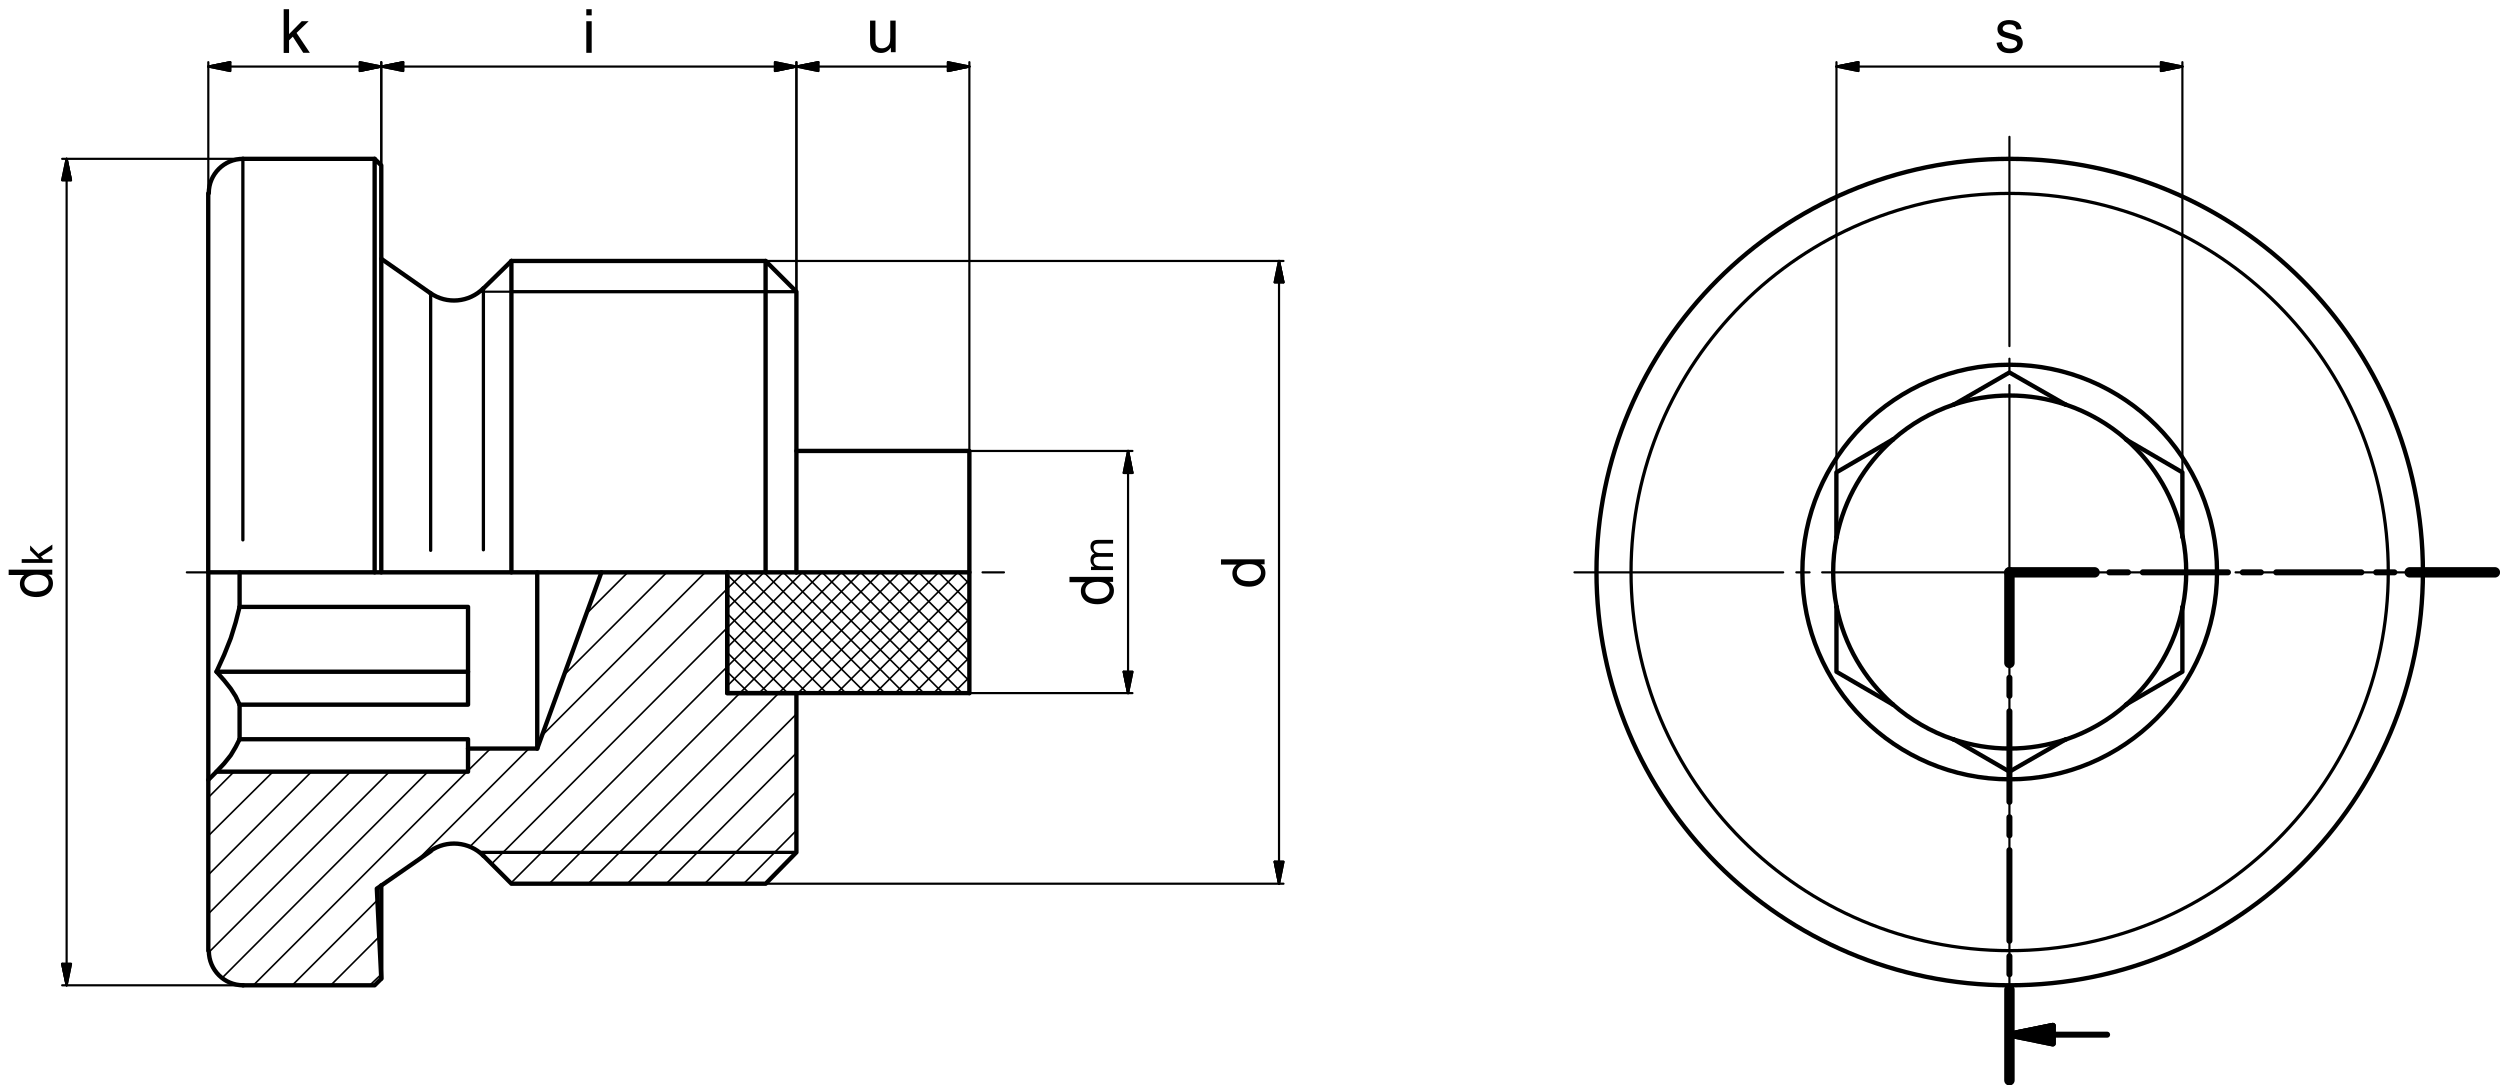 <?xml version="1.0" encoding="UTF-8"?>
<svg xmlns="http://www.w3.org/2000/svg" id="Ebene_1" data-name="Ebene 1" viewBox="0 0 320.44 139.13">
  <path d="M257.6,24.79c-26.8,0-48.53,21.72-48.54,48.52s21.72,48.53,48.52,48.54c26.8,0,48.53-21.72,48.54-48.52,0-26.8-21.71-48.53-48.52-48.54" style="fill: none; stroke: #000; stroke-linecap: round; stroke-linejoin: round; stroke-width: .42px;"></path>
  <path d="M257.59,126.29c29.25,0,52.96-23.71,52.97-52.96,0-29.25-23.7-52.97-52.95-52.97-29.25,0-52.97,23.7-52.98,52.95,0,29.25,23.7,52.97,52.95,52.98" style="fill: none; stroke: #000; stroke-linecap: round; stroke-linejoin: round; stroke-width: .56px;"></path>
  <path d="M257.59,46.75c-14.67,0-26.57,11.89-26.57,26.57,0,14.67,11.89,26.57,26.57,26.57,14.67,0,26.57-11.89,26.58-26.56,0-14.67-11.89-26.57-26.56-26.58" style="fill: none; stroke: #000; stroke-linecap: round; stroke-linejoin: round; stroke-width: .56px;"></path>
  <line x1="250.38" y1="94.75" x2="257.56" y2="98.91" style="fill: none; stroke: #000; stroke-linecap: round; stroke-linejoin: round; stroke-width: .56px;"></line>
  <path d="M242.64,90.3c2.25,1.98,4.88,3.5,7.72,4.46" style="fill: none; stroke: #000; stroke-linecap: round; stroke-linejoin: round; stroke-width: .56px;"></path>
  <polyline points="235.39 77.79 235.39 86.1 242.64 90.32" style="fill: none; stroke: #000; stroke-linecap: round; stroke-linejoin: round; stroke-width: .56px;"></polyline>
  <path d="M235.41,68.86c-.59,2.94-.59,5.97,0,8.92" style="fill: none; stroke: #000; stroke-linecap: round; stroke-linejoin: round; stroke-width: .56px;"></path>
  <polyline points="242.63 56.32 235.38 60.55 235.38 68.85" style="fill: none; stroke: #000; stroke-linecap: round; stroke-linejoin: round; stroke-width: .56px;"></polyline>
  <path d="M250.36,51.88c-2.84.96-5.47,2.47-7.72,4.46" style="fill: none; stroke: #000; stroke-linecap: round; stroke-linejoin: round; stroke-width: .56px;"></path>
  <polyline points="264.81 51.89 257.56 47.74 250.38 51.89" style="fill: none; stroke: #000; stroke-linecap: round; stroke-linejoin: round; stroke-width: .56px;"></polyline>
  <path d="M272.55,56.34c-2.25-1.98-4.88-3.5-7.72-4.46" style="fill: none; stroke: #000; stroke-linecap: round; stroke-linejoin: round; stroke-width: .56px;"></path>
  <polyline points="279.73 68.85 279.73 60.55 272.48 56.32" style="fill: none; stroke: #000; stroke-linecap: round; stroke-linejoin: round; stroke-width: .56px;"></polyline>
  <path d="M279.78,77.78c.59-2.94.59-5.97,0-8.92" style="fill: none; stroke: #000; stroke-linecap: round; stroke-linejoin: round; stroke-width: .56px;"></path>
  <polyline points="272.48 90.32 279.73 86.1 279.73 77.79" style="fill: none; stroke: #000; stroke-linecap: round; stroke-linejoin: round; stroke-width: .56px;"></polyline>
  <path d="M264.82,94.77c2.84-.96,5.47-2.47,7.72-4.46" style="fill: none; stroke: #000; stroke-linecap: round; stroke-linejoin: round; stroke-width: .56px;"></path>
  <line x1="257.56" y1="98.91" x2="264.81" y2="94.75" style="fill: none; stroke: #000; stroke-linecap: round; stroke-linejoin: round; stroke-width: .56px;"></line>
  <path d="M250.36,94.76c4.69,1.58,9.77,1.58,14.46,0" style="fill: none; stroke: #000; stroke-linecap: round; stroke-linejoin: round; stroke-width: .56px;"></path>
  <path d="M272.54,90.31c3.71-3.27,6.26-7.67,7.23-12.52" style="fill: none; stroke: #000; stroke-linecap: round; stroke-linejoin: round; stroke-width: .56px;"></path>
  <path d="M279.78,68.87c-.98-4.85-3.51-9.25-7.23-12.52" style="fill: none; stroke: #000; stroke-linecap: round; stroke-linejoin: round; stroke-width: .56px;"></path>
  <path d="M264.82,51.88c-4.69-1.58-9.77-1.58-14.46,0" style="fill: none; stroke: #000; stroke-linecap: round; stroke-linejoin: round; stroke-width: .56px;"></path>
  <path d="M242.64,56.34c-3.72,3.27-6.26,7.67-7.23,12.52" style="fill: none; stroke: #000; stroke-linecap: round; stroke-linejoin: round; stroke-width: .56px;"></path>
  <path d="M235.41,77.78c.97,4.85,3.51,9.25,7.23,12.52" style="fill: none; stroke: #000; stroke-linecap: round; stroke-linejoin: round; stroke-width: .56px;"></path>
  <polyline points="77.09 73.36 68.86 95.95 59.99 95.95 59.99 98.91 27.75 98.91 26.7 99.96 26.7 121.85" style="fill: none; stroke: #000; stroke-linecap: round; stroke-linejoin: round; stroke-width: .56px;"></polyline>
  <path d="M26.77,121.89c0,2.43,1.97,4.4,4.4,4.4" style="fill: none; stroke: #000; stroke-linecap: round; stroke-linejoin: round; stroke-width: .56px;"></path>
  <polyline points="31.13 126.29 48.02 126.29 48.87 125.44 48.3 113.9 55.2 109.11" style="fill: none; stroke: #000; stroke-linecap: round; stroke-linejoin: round; stroke-width: .56px;"></polyline>
  <path d="M61.95,109.68c-1.82-1.82-4.69-2.07-6.8-.6" style="fill: none; stroke: #000; stroke-linecap: round; stroke-linejoin: round; stroke-width: .56px;"></path>
  <polyline points="61.96 109.68 65.55 113.27 98.14 113.27 102.08 109.25 102.08 88.84 93.21 88.84 93.21 73.36" style="fill: none; stroke: #000; stroke-linecap: round; stroke-linejoin: round; stroke-width: .56px;"></polyline>
  <polyline points="102.08 73.36 98.13 73.36 65.55 73.36 61.96 73.36 55.2 73.36 48.87 73.36 48.02 73.36 31.13 73.36 26.69 73.36 26.69 24.79" style="fill: none; stroke: #000; stroke-linecap: round; stroke-linejoin: round; stroke-width: .56px;"></polyline>
  <line x1="31.13" y1="69.2" x2="31.13" y2="20.5" style="fill: none; stroke: #000; stroke-linecap: round; stroke-linejoin: round; stroke-width: .42px;"></line>
  <path d="M31.16,20.36c-2.43,0-4.4,1.97-4.4,4.4" style="fill: none; stroke: #000; stroke-linecap: round; stroke-linejoin: round; stroke-width: .56px;"></path>
  <line x1="26.7" y1="99.96" x2="26.7" y2="73.36" style="fill: none; stroke: #000; stroke-linecap: round; stroke-linejoin: round; stroke-width: .56px;"></line>
  <polyline points="30.71 94.75 30.21 95.74 29.58 96.8 28.74 97.85 27.75 98.91" style="fill: none; stroke: #000; stroke-linecap: round; stroke-linejoin: round; stroke-width: .56px;"></polyline>
  <line x1="30.71" y1="90.32" x2="30.71" y2="94.75" style="fill: none; stroke: #000; stroke-linecap: round; stroke-linejoin: round; stroke-width: .56px;"></line>
  <polyline points="30.71 77.79 30.21 79.76 29.58 81.8 28.74 83.91 27.75 86.1 28.74 87.22 29.58 88.28 30.21 89.26 30.71 90.32" style="fill: none; stroke: #000; stroke-linecap: round; stroke-linejoin: round; stroke-width: .56px;"></polyline>
  <line x1="30.71" y1="73.36" x2="30.71" y2="77.79" style="fill: none; stroke: #000; stroke-linecap: round; stroke-linejoin: round; stroke-width: .56px;"></line>
  <line x1="68.86" y1="73.36" x2="68.86" y2="95.95" style="fill: none; stroke: #000; stroke-linecap: round; stroke-linejoin: round; stroke-width: .56px;"></line>
  <polyline points="30.71 90.32 59.99 90.32 59.99 77.79 30.71 77.79" style="fill: none; stroke: #000; stroke-linecap: round; stroke-linejoin: round; stroke-width: .56px;"></polyline>
  <polyline points="59.99 95.95 59.99 94.75 30.71 94.75" style="fill: none; stroke: #000; stroke-linecap: round; stroke-linejoin: round; stroke-width: .56px;"></polyline>
  <polyline points="48.87 73.36 48.87 21.2 48.02 20.36 48.02 73.36" style="fill: none; stroke: #000; stroke-linecap: round; stroke-linejoin: round; stroke-width: .56px;"></polyline>
  <line x1="48.87" y1="113.48" x2="48.87" y2="125.44" style="fill: none; stroke: #000; stroke-linecap: round; stroke-linejoin: round; stroke-width: .56px;"></line>
  <line x1="55.2" y1="37.67" x2="55.2" y2="70.54" style="fill: none; stroke: #000; stroke-linecap: round; stroke-linejoin: round; stroke-width: .42px;"></line>
  <line x1="61.96" y1="37.11" x2="61.96" y2="70.47" style="fill: none; stroke: #000; stroke-linecap: round; stroke-linejoin: round; stroke-width: .42px;"></line>
  <line x1="65.55" y1="33.45" x2="65.55" y2="73.36" style="fill: none; stroke: #000; stroke-linecap: round; stroke-linejoin: round; stroke-width: .56px;"></line>
  <line x1="55.2" y1="37.6" x2="48.87" y2="33.17" style="fill: none; stroke: #000; stroke-linecap: round; stroke-linejoin: round; stroke-width: .56px;"></line>
  <path d="M55.15,37.56c2.11,1.48,4.98,1.22,6.8-.6" style="fill: none; stroke: #000; stroke-linecap: round; stroke-linejoin: round; stroke-width: .56px;"></path>
  <line x1="61.96" y1="36.97" x2="65.55" y2="33.45" style="fill: none; stroke: #000; stroke-linecap: round; stroke-linejoin: round; stroke-width: .56px;"></line>
  <polyline points="102.08 73.36 102.08 37.39 98.13 33.45 98.13 73.36" style="fill: none; stroke: #000; stroke-linecap: round; stroke-linejoin: round; stroke-width: .56px;"></polyline>
  <line x1="27.75" y1="86.1" x2="59.99" y2="86.1" style="fill: none; stroke: #000; stroke-linecap: round; stroke-linejoin: round; stroke-width: .56px;"></line>
  <line x1="31.13" y1="20.36" x2="48.02" y2="20.36" style="fill: none; stroke: #000; stroke-linecap: round; stroke-linejoin: round; stroke-width: .56px;"></line>
  <line x1="65.55" y1="33.45" x2="98.14" y2="33.45" style="fill: none; stroke: #000; stroke-linecap: round; stroke-linejoin: round; stroke-width: .56px;"></line>
  <line x1="102.08" y1="37.39" x2="65.55" y2="37.39" style="fill: none; stroke: #000; stroke-linecap: round; stroke-linejoin: round; stroke-width: .42px;"></line>
  <line x1="61.46" y1="109.25" x2="102.08" y2="109.25" style="fill: none; stroke: #000; stroke-linecap: round; stroke-linejoin: round; stroke-width: .42px;"></line>
  <polyline points="124.25 88.84 124.25 73.36 102.08 73.36" style="fill: none; stroke: #000; stroke-linecap: round; stroke-linejoin: round; stroke-width: .56px;"></polyline>
  <polyline points="93.21 73.36 93.21 88.84 124.25 88.84" style="fill: none; stroke: #000; stroke-linecap: round; stroke-linejoin: round; stroke-width: .56px;"></polyline>
  <polyline points="102.08 57.8 124.25 57.8 124.25 73.36" style="fill: none; stroke: #000; stroke-linecap: round; stroke-linejoin: round; stroke-width: .56px;"></polyline>
  <line x1="257.56" y1="138.46" x2="257.56" y2="126.85" style="fill: none; stroke: #000; stroke-linecap: round; stroke-linejoin: round; stroke-width: .77px;"></line>
  <line x1="257.56" y1="124.88" x2="257.56" y2="122.56" style="fill: none; stroke: #000; stroke-linecap: round; stroke-linejoin: round; stroke-width: .77px;"></line>
  <line x1="257.56" y1="120.59" x2="257.56" y2="108.97" style="fill: none; stroke: #000; stroke-linecap: round; stroke-linejoin: round; stroke-width: .77px;"></line>
  <line x1="257.56" y1="107.07" x2="257.56" y2="104.75" style="fill: none; stroke: #000; stroke-linecap: round; stroke-linejoin: round; stroke-width: .77px;"></line>
  <line x1="257.56" y1="102.78" x2="257.56" y2="91.17" style="fill: none; stroke: #000; stroke-linecap: round; stroke-linejoin: round; stroke-width: .77px;"></line>
  <line x1="257.56" y1="89.19" x2="257.56" y2="86.87" style="fill: none; stroke: #000; stroke-linecap: round; stroke-linejoin: round; stroke-width: .77px;"></line>
  <line x1="257.56" y1="84.97" x2="257.56" y2="73.36" style="fill: none; stroke: #000; stroke-linecap: round; stroke-linejoin: round; stroke-width: .77px;"></line>
  <line x1="257.56" y1="138.46" x2="257.56" y2="126.85" style="fill: none; stroke: #000; stroke-linecap: round; stroke-linejoin: round; stroke-width: 1.34px;"></line>
  <line x1="257.56" y1="84.97" x2="257.56" y2="73.36" style="fill: none; stroke: #000; stroke-linecap: round; stroke-linejoin: round; stroke-width: 1.34px;"></line>
  <line x1="257.56" y1="73.36" x2="268.47" y2="73.36" style="fill: none; stroke: #000; stroke-linecap: round; stroke-linejoin: round; stroke-width: .77px;"></line>
  <line x1="270.37" y1="73.36" x2="272.76" y2="73.36" style="fill: none; stroke: #000; stroke-linecap: round; stroke-linejoin: round; stroke-width: .77px;"></line>
  <line x1="274.66" y1="73.36" x2="285.57" y2="73.36" style="fill: none; stroke: #000; stroke-linecap: round; stroke-linejoin: round; stroke-width: .77px;"></line>
  <line x1="287.47" y1="73.36" x2="289.79" y2="73.36" style="fill: none; stroke: #000; stroke-linecap: round; stroke-linejoin: round; stroke-width: .77px;"></line>
  <line x1="291.76" y1="73.36" x2="302.67" y2="73.36" style="fill: none; stroke: #000; stroke-linecap: round; stroke-linejoin: round; stroke-width: .77px;"></line>
  <line x1="304.57" y1="73.36" x2="306.9" y2="73.36" style="fill: none; stroke: #000; stroke-linecap: round; stroke-linejoin: round; stroke-width: .77px;"></line>
  <line x1="308.87" y1="73.36" x2="319.78" y2="73.36" style="fill: none; stroke: #000; stroke-linecap: round; stroke-linejoin: round; stroke-width: .77px;"></line>
  <line x1="257.56" y1="73.36" x2="268.47" y2="73.36" style="fill: none; stroke: #000; stroke-linecap: round; stroke-linejoin: round; stroke-width: 1.34px;"></line>
  <line x1="308.87" y1="73.36" x2="319.78" y2="73.36" style="fill: none; stroke: #000; stroke-linecap: round; stroke-linejoin: round; stroke-width: 1.34px;"></line>
  <line x1="263.12" y1="132.62" x2="257.56" y2="132.62" style="fill: none; stroke: #000; stroke-linecap: round; stroke-linejoin: round; stroke-width: .77px;"></line>
  <polygon points="263.12 131.49 263.12 131.49 257.56 132.62 263.12 131.49"></polygon>
  <polygon points="263.12 131.49 263.12 131.49 257.56 132.62 263.12 131.49" style="fill: none; stroke: #000; stroke-linecap: round; stroke-linejoin: round; stroke-width: .77px;"></polygon>
  <polygon points="263.12 131.49 257.56 132.62 263.12 133.75 263.12 131.49"></polygon>
  <polygon points="263.12 131.49 257.56 132.62 263.12 133.75 263.12 131.49" style="fill: none; stroke: #000; stroke-linecap: round; stroke-linejoin: round; stroke-width: .77px;"></polygon>
  <polyline points="263.12 131.49 257.56 132.62 263.12 133.75 263.12 131.49" style="fill: none; stroke: #000; stroke-linecap: round; stroke-linejoin: round; stroke-width: .77px;"></polyline>
  <line x1="270.08" y1="132.62" x2="263.12" y2="132.62" style="fill: none; stroke: #000; stroke-linecap: round; stroke-linejoin: round; stroke-width: .77px;"></line>
  <line x1="95.32" y1="113.27" x2="102.08" y2="106.44" style="fill: none; stroke: #000; stroke-linecap: round; stroke-linejoin: round; stroke-width: .21px;"></line>
  <line x1="90.32" y1="113.27" x2="102.08" y2="101.44" style="fill: none; stroke: #000; stroke-linecap: round; stroke-linejoin: round; stroke-width: .21px;"></line>
  <line x1="85.4" y1="113.27" x2="102.08" y2="96.51" style="fill: none; stroke: #000; stroke-linecap: round; stroke-linejoin: round; stroke-width: .21px;"></line>
  <line x1="80.4" y1="113.27" x2="102.08" y2="91.52" style="fill: none; stroke: #000; stroke-linecap: round; stroke-linejoin: round; stroke-width: .21px;"></line>
  <line x1="75.4" y1="113.27" x2="99.82" y2="88.84" style="fill: none; stroke: #000; stroke-linecap: round; stroke-linejoin: round; stroke-width: .21px;"></line>
  <line x1="70.4" y1="113.27" x2="94.83" y2="88.84" style="fill: none; stroke: #000; stroke-linecap: round; stroke-linejoin: round; stroke-width: .21px;"></line>
  <line x1="65.48" y1="113.2" x2="93.21" y2="85.46" style="fill: none; stroke: #000; stroke-linecap: round; stroke-linejoin: round; stroke-width: .21px;"></line>
  <line x1="47.39" y1="126.29" x2="48.87" y2="124.88" style="fill: none; stroke: #000; stroke-linecap: round; stroke-linejoin: round; stroke-width: .21px;"></line>
  <line x1="63.01" y1="110.73" x2="93.21" y2="80.47" style="fill: none; stroke: #000; stroke-linecap: round; stroke-linejoin: round; stroke-width: .21px;"></line>
  <line x1="42.39" y1="126.29" x2="48.58" y2="120.09" style="fill: none; stroke: #000; stroke-linecap: round; stroke-linejoin: round; stroke-width: .21px;"></line>
  <line x1="60.2" y1="108.55" x2="93.21" y2="75.47" style="fill: none; stroke: #000; stroke-linecap: round; stroke-linejoin: round; stroke-width: .21px;"></line>
  <line x1="37.46" y1="126.29" x2="48.37" y2="115.38" style="fill: none; stroke: #000; stroke-linecap: round; stroke-linejoin: round; stroke-width: .21px;"></line>
  <line x1="53.51" y1="110.24" x2="67.8" y2="95.95" style="fill: none; stroke: #000; stroke-linecap: round; stroke-linejoin: round; stroke-width: .21px;"></line>
  <line x1="69.49" y1="94.26" x2="90.39" y2="73.36" style="fill: none; stroke: #000; stroke-linecap: round; stroke-linejoin: round; stroke-width: .21px;"></line>
  <line x1="32.47" y1="126.29" x2="59.85" y2="98.91" style="fill: none; stroke: #000; stroke-linecap: round; stroke-linejoin: round; stroke-width: .21px;"></line>
  <line x1="59.99" y1="98.77" x2="62.87" y2="95.95" style="fill: none; stroke: #000; stroke-linecap: round; stroke-linejoin: round; stroke-width: .21px;"></line>
  <line x1="72.37" y1="86.45" x2="85.47" y2="73.36" style="fill: none; stroke: #000; stroke-linecap: round; stroke-linejoin: round; stroke-width: .21px;"></line>
  <line x1="28.45" y1="125.37" x2="54.85" y2="98.91" style="fill: none; stroke: #000; stroke-linecap: round; stroke-linejoin: round; stroke-width: .21px;"></line>
  <line x1="75.19" y1="78.64" x2="80.47" y2="73.36" style="fill: none; stroke: #000; stroke-linecap: round; stroke-linejoin: round; stroke-width: .21px;"></line>
  <line x1="26.77" y1="122.06" x2="49.92" y2="98.91" style="fill: none; stroke: #000; stroke-linecap: round; stroke-linejoin: round; stroke-width: .21px;"></line>
  <line x1="26.7" y1="117.14" x2="44.93" y2="98.91" style="fill: none; stroke: #000; stroke-linecap: round; stroke-linejoin: round; stroke-width: .21px;"></line>
  <line x1="26.7" y1="112.14" x2="39.93" y2="98.91" style="fill: none; stroke: #000; stroke-linecap: round; stroke-linejoin: round; stroke-width: .21px;"></line>
  <line x1="26.7" y1="107.14" x2="35" y2="98.91" style="fill: none; stroke: #000; stroke-linecap: round; stroke-linejoin: round; stroke-width: .21px;"></line>
  <line x1="26.7" y1="102.22" x2="30" y2="98.91" style="fill: none; stroke: #000; stroke-linecap: round; stroke-linejoin: round; stroke-width: .21px;"></line>
  <line x1="93.49" y1="88.84" x2="93.21" y2="88.56" style="fill: none; stroke: #000; stroke-linecap: round; stroke-linejoin: round; stroke-width: .21px;"></line>
  <line x1="96.02" y1="88.84" x2="93.21" y2="86.1" style="fill: none; stroke: #000; stroke-linecap: round; stroke-linejoin: round; stroke-width: .21px;"></line>
  <line x1="98.49" y1="88.84" x2="93.21" y2="83.63" style="fill: none; stroke: #000; stroke-linecap: round; stroke-linejoin: round; stroke-width: .21px;"></line>
  <line x1="100.95" y1="88.84" x2="93.21" y2="81.1" style="fill: none; stroke: #000; stroke-linecap: round; stroke-linejoin: round; stroke-width: .21px;"></line>
  <line x1="103.48" y1="88.84" x2="93.21" y2="78.64" style="fill: none; stroke: #000; stroke-linecap: round; stroke-linejoin: round; stroke-width: .21px;"></line>
  <line x1="105.95" y1="88.84" x2="93.21" y2="76.1" style="fill: none; stroke: #000; stroke-linecap: round; stroke-linejoin: round; stroke-width: .21px;"></line>
  <line x1="108.41" y1="88.84" x2="93.21" y2="73.64" style="fill: none; stroke: #000; stroke-linecap: round; stroke-linejoin: round; stroke-width: .21px;"></line>
  <line x1="110.95" y1="88.84" x2="95.39" y2="73.36" style="fill: none; stroke: #000; stroke-linecap: round; stroke-linejoin: round; stroke-width: .21px;"></line>
  <line x1="113.41" y1="88.84" x2="97.92" y2="73.36" style="fill: none; stroke: #000; stroke-linecap: round; stroke-linejoin: round; stroke-width: .21px;"></line>
  <line x1="115.87" y1="88.84" x2="100.39" y2="73.36" style="fill: none; stroke: #000; stroke-linecap: round; stroke-linejoin: round; stroke-width: .21px;"></line>
  <line x1="118.41" y1="88.84" x2="102.85" y2="73.36" style="fill: none; stroke: #000; stroke-linecap: round; stroke-linejoin: round; stroke-width: .21px;"></line>
  <line x1="120.87" y1="88.84" x2="105.38" y2="73.36" style="fill: none; stroke: #000; stroke-linecap: round; stroke-linejoin: round; stroke-width: .21px;"></line>
  <line x1="123.33" y1="88.84" x2="107.85" y2="73.36" style="fill: none; stroke: #000; stroke-linecap: round; stroke-linejoin: round; stroke-width: .21px;"></line>
  <line x1="124.25" y1="87.29" x2="110.31" y2="73.36" style="fill: none; stroke: #000; stroke-linecap: round; stroke-linejoin: round; stroke-width: .21px;"></line>
  <line x1="124.25" y1="84.76" x2="112.85" y2="73.36" style="fill: none; stroke: #000; stroke-linecap: round; stroke-linejoin: round; stroke-width: .21px;"></line>
  <line x1="124.25" y1="82.3" x2="115.31" y2="73.36" style="fill: none; stroke: #000; stroke-linecap: round; stroke-linejoin: round; stroke-width: .21px;"></line>
  <line x1="124.25" y1="79.76" x2="117.77" y2="73.36" style="fill: none; stroke: #000; stroke-linecap: round; stroke-linejoin: round; stroke-width: .21px;"></line>
  <line x1="124.25" y1="77.3" x2="120.31" y2="73.36" style="fill: none; stroke: #000; stroke-linecap: round; stroke-linejoin: round; stroke-width: .21px;"></line>
  <line x1="124.25" y1="74.84" x2="122.77" y2="73.36" style="fill: none; stroke: #000; stroke-linecap: round; stroke-linejoin: round; stroke-width: .21px;"></line>
  <line x1="95.39" y1="73.36" x2="93.21" y2="75.47" style="fill: none; stroke: #000; stroke-linecap: round; stroke-linejoin: round; stroke-width: .21px;"></line>
  <line x1="97.92" y1="73.36" x2="93.21" y2="78" style="fill: none; stroke: #000; stroke-linecap: round; stroke-linejoin: round; stroke-width: .21px;"></line>
  <line x1="100.39" y1="73.36" x2="93.21" y2="80.47" style="fill: none; stroke: #000; stroke-linecap: round; stroke-linejoin: round; stroke-width: .21px;"></line>
  <line x1="102.85" y1="73.36" x2="93.21" y2="83" style="fill: none; stroke: #000; stroke-linecap: round; stroke-linejoin: round; stroke-width: .21px;"></line>
  <line x1="105.38" y1="73.36" x2="93.21" y2="85.46" style="fill: none; stroke: #000; stroke-linecap: round; stroke-linejoin: round; stroke-width: .21px;"></line>
  <line x1="107.85" y1="73.36" x2="93.21" y2="87.93" style="fill: none; stroke: #000; stroke-linecap: round; stroke-linejoin: round; stroke-width: .21px;"></line>
  <line x1="110.31" y1="73.36" x2="94.83" y2="88.84" style="fill: none; stroke: #000; stroke-linecap: round; stroke-linejoin: round; stroke-width: .21px;"></line>
  <line x1="112.85" y1="73.36" x2="97.29" y2="88.84" style="fill: none; stroke: #000; stroke-linecap: round; stroke-linejoin: round; stroke-width: .21px;"></line>
  <line x1="115.31" y1="73.36" x2="99.82" y2="88.84" style="fill: none; stroke: #000; stroke-linecap: round; stroke-linejoin: round; stroke-width: .21px;"></line>
  <line x1="117.77" y1="73.36" x2="102.29" y2="88.84" style="fill: none; stroke: #000; stroke-linecap: round; stroke-linejoin: round; stroke-width: .21px;"></line>
  <line x1="120.31" y1="73.36" x2="104.75" y2="88.84" style="fill: none; stroke: #000; stroke-linecap: round; stroke-linejoin: round; stroke-width: .21px;"></line>
  <line x1="122.77" y1="73.36" x2="107.28" y2="88.84" style="fill: none; stroke: #000; stroke-linecap: round; stroke-linejoin: round; stroke-width: .21px;"></line>
  <line x1="124.25" y1="74.34" x2="109.75" y2="88.84" style="fill: none; stroke: #000; stroke-linecap: round; stroke-linejoin: round; stroke-width: .21px;"></line>
  <line x1="124.25" y1="76.81" x2="112.21" y2="88.84" style="fill: none; stroke: #000; stroke-linecap: round; stroke-linejoin: round; stroke-width: .21px;"></line>
  <line x1="124.25" y1="79.34" x2="114.75" y2="88.84" style="fill: none; stroke: #000; stroke-linecap: round; stroke-linejoin: round; stroke-width: .21px;"></line>
  <line x1="124.25" y1="81.8" x2="117.21" y2="88.84" style="fill: none; stroke: #000; stroke-linecap: round; stroke-linejoin: round; stroke-width: .21px;"></line>
  <line x1="124.25" y1="84.27" x2="119.67" y2="88.84" style="fill: none; stroke: #000; stroke-linecap: round; stroke-linejoin: round; stroke-width: .21px;"></line>
  <line x1="124.25" y1="86.8" x2="122.21" y2="88.84" style="fill: none; stroke: #000; stroke-linecap: round; stroke-linejoin: round; stroke-width: .21px;"></line>
  <line x1="102.08" y1="37.39" x2="61.46" y2="37.39" style="fill: none; stroke: #000; stroke-linecap: round; stroke-linejoin: round; stroke-width: .28px;"></line>
  <path d="M255.9,5.49l.68-.11c.04.27.14.48.32.63.17.15.42.22.73.22s.55-.06.7-.19c.15-.13.23-.28.23-.45,0-.16-.07-.28-.2-.37-.09-.06-.33-.14-.7-.23-.5-.13-.85-.24-1.05-.33-.19-.09-.34-.22-.44-.39-.1-.16-.15-.35-.15-.54,0-.18.04-.35.12-.5.08-.15.2-.28.34-.38.11-.08.25-.15.44-.2s.38-.08.59-.08c.32,0,.6.05.84.14.24.09.42.22.53.37.11.16.19.37.24.63l-.67.09c-.03-.21-.12-.37-.27-.49-.15-.12-.35-.18-.62-.18-.31,0-.54.05-.67.16-.13.1-.2.23-.2.37,0,.09.03.17.08.24.06.07.14.13.26.18.07.03.27.08.61.18.49.13.82.24,1.02.32.19.08.34.2.45.36.11.16.16.35.16.59s-.07.44-.2.65c-.13.2-.33.36-.58.47-.25.11-.54.17-.85.17-.53,0-.93-.11-1.2-.33-.28-.22-.45-.54-.53-.97Z"></path>
  <line x1="238.2" y1="8.53" x2="235.39" y2="8.53" style="fill: none; stroke: #000; stroke-linecap: round; stroke-linejoin: round; stroke-width: .28px;"></line>
  <path d="M235.39,8.53l2.81-.56-2.81.56Z"></path>
  <polygon points="238.2 7.97 238.2 7.97 235.39 8.53 238.2 7.97" style="fill: none; stroke: #000; stroke-linecap: round; stroke-linejoin: round; stroke-width: .28px;"></polygon>
  <polygon points="238.2 7.97 235.39 8.53 238.2 9.1 238.2 7.97"></polygon>
  <polygon points="238.2 7.97 235.39 8.53 238.2 9.1 238.2 7.97" style="fill: none; stroke: #000; stroke-linecap: round; stroke-linejoin: round; stroke-width: .28px;"></polygon>
  <polyline points="238.2 7.97 235.39 8.53 238.2 9.1 238.2 7.97" style="fill: none; stroke: #000; stroke-linecap: round; stroke-linejoin: round; stroke-width: .28px;"></polyline>
  <line x1="276.98" y1="8.53" x2="279.73" y2="8.53" style="fill: none; stroke: #000; stroke-linecap: round; stroke-linejoin: round; stroke-width: .28px;"></line>
  <path d="M276.98,9.1l2.74-.56-2.74.56Z"></path>
  <polygon points="276.98 9.1 276.98 9.1 279.73 8.53 276.98 9.1" style="fill: none; stroke: #000; stroke-linecap: round; stroke-linejoin: round; stroke-width: .28px;"></polygon>
  <polygon points="276.98 9.1 279.73 8.53 276.98 7.97 276.98 9.1"></polygon>
  <polygon points="276.98 9.1 279.73 8.53 276.98 7.97 276.98 9.1" style="fill: none; stroke: #000; stroke-linecap: round; stroke-linejoin: round; stroke-width: .28px;"></polygon>
  <polyline points="276.98 9.1 279.73 8.53 276.98 7.97 276.98 9.1" style="fill: none; stroke: #000; stroke-linecap: round; stroke-linejoin: round; stroke-width: .28px;"></polyline>
  <line x1="238.2" y1="8.53" x2="276.98" y2="8.53" style="fill: none; stroke: #000; stroke-linecap: round; stroke-linejoin: round; stroke-width: .28px;"></line>
  <line x1="279.73" y1="60.55" x2="279.73" y2="7.97" style="fill: none; stroke: #000; stroke-linecap: round; stroke-linejoin: round; stroke-width: .28px;"></line>
  <line x1="235.39" y1="60.55" x2="235.39" y2="7.97" style="fill: none; stroke: #000; stroke-linecap: round; stroke-linejoin: round; stroke-width: .28px;"></line>
  <path d="M6.7,73.66h-.51c.4.26.6.63.6,1.13,0,.32-.09.62-.27.89-.18.27-.43.48-.75.63-.32.15-.69.22-1.1.22-.4,0-.77-.07-1.1-.2-.33-.13-.58-.34-.76-.61-.18-.27-.26-.57-.26-.9,0-.24.05-.46.15-.65.1-.19.24-.35.4-.47H1.11s0-.68,0-.68h5.59s0,.63,0,.63ZM4.68,75.83c.52,0,.91-.11,1.16-.33.26-.22.39-.48.38-.77,0-.3-.12-.56-.37-.76s-.62-.31-1.12-.31c-.55,0-.96.11-1.22.32s-.39.48-.39.79c0,.31.12.56.37.77.25.2.64.31,1.18.31Z"></path>
  <path d="M6.71,72.15h-3.93s0-.48,0-.48h2.24s-1.16-1.14-1.16-1.14v-.62l1.06,1.09,1.79-1.2v.6l-1.46.94.33.34h1.13s0,.48,0,.48Z"></path>
  <line x1="8.54" y1="23.1" x2="8.54" y2="20.36" style="fill: none; stroke: #000; stroke-linecap: round; stroke-linejoin: round; stroke-width: .28px;"></line>
  <path d="M9.1,23.1l-.56-2.74.56,2.74Z"></path>
  <polygon points="9.1 23.1 9.1 23.1 8.54 20.36 9.1 23.1" style="fill: none; stroke: #000; stroke-linecap: round; stroke-linejoin: round; stroke-width: .28px;"></polygon>
  <polygon points="9.1 23.1 8.54 20.36 7.97 23.1 9.1 23.1"></polygon>
  <polygon points="9.1 23.1 8.54 20.36 7.97 23.1 9.1 23.1" style="fill: none; stroke: #000; stroke-linecap: round; stroke-linejoin: round; stroke-width: .28px;"></polygon>
  <polyline points="9.1 23.1 8.54 20.36 7.97 23.1 9.1 23.1" style="fill: none; stroke: #000; stroke-linecap: round; stroke-linejoin: round; stroke-width: .28px;"></polyline>
  <line x1="8.54" y1="123.54" x2="8.54" y2="126.29" style="fill: none; stroke: #000; stroke-linecap: round; stroke-linejoin: round; stroke-width: .28px;"></line>
  <path d="M8.54,126.29l-.56-2.74.56,2.74Z"></path>
  <polygon points="7.97 123.54 7.97 123.54 8.54 126.29 7.97 123.54" style="fill: none; stroke: #000; stroke-linecap: round; stroke-linejoin: round; stroke-width: .28px;"></polygon>
  <polygon points="7.97 123.54 8.54 126.29 9.1 123.54 7.97 123.54"></polygon>
  <polygon points="7.97 123.54 8.54 126.29 9.1 123.54 7.97 123.54" style="fill: none; stroke: #000; stroke-linecap: round; stroke-linejoin: round; stroke-width: .28px;"></polygon>
  <polyline points="7.97 123.54 8.54 126.29 9.1 123.54 7.97 123.54" style="fill: none; stroke: #000; stroke-linecap: round; stroke-linejoin: round; stroke-width: .28px;"></polyline>
  <line x1="8.54" y1="23.1" x2="8.54" y2="123.54" style="fill: none; stroke: #000; stroke-linecap: round; stroke-linejoin: round; stroke-width: .28px;"></line>
  <line x1="31.13" y1="20.36" x2="7.97" y2="20.36" style="fill: none; stroke: #000; stroke-linecap: round; stroke-linejoin: round; stroke-width: .28px;"></line>
  <line x1="31.13" y1="126.29" x2="7.97" y2="126.29" style="fill: none; stroke: #000; stroke-linecap: round; stroke-linejoin: round; stroke-width: .28px;"></line>
  <path d="M36.36,6.77V1.18h.69v3.19l1.62-1.65h.89l-1.55,1.5,1.71,2.55h-.85l-1.34-2.07-.48.47v1.61h-.69Z"></path>
  <line x1="29.51" y1="8.53" x2="26.7" y2="8.53" style="fill: none; stroke: #000; stroke-linecap: round; stroke-linejoin: round; stroke-width: .28px;"></line>
  <path d="M26.7,8.53l2.81-.56-2.81.56Z"></path>
  <polygon points="29.51 7.97 29.51 7.97 26.7 8.53 29.51 7.97" style="fill: none; stroke: #000; stroke-linecap: round; stroke-linejoin: round; stroke-width: .28px;"></polygon>
  <polygon points="29.51 7.97 26.7 8.53 29.51 9.1 29.51 7.97"></polygon>
  <polygon points="29.51 7.97 26.7 8.53 29.51 9.1 29.51 7.97" style="fill: none; stroke: #000; stroke-linecap: round; stroke-linejoin: round; stroke-width: .28px;"></polygon>
  <polyline points="29.51 7.97 26.7 8.53 29.51 9.1 29.51 7.97" style="fill: none; stroke: #000; stroke-linecap: round; stroke-linejoin: round; stroke-width: .28px;"></polyline>
  <line x1="46.12" y1="8.53" x2="48.87" y2="8.53" style="fill: none; stroke: #000; stroke-linecap: round; stroke-linejoin: round; stroke-width: .28px;"></line>
  <path d="M46.12,9.1l2.74-.56-2.74.56Z"></path>
  <polygon points="46.12 9.1 46.12 9.1 48.87 8.53 46.12 9.1" style="fill: none; stroke: #000; stroke-linecap: round; stroke-linejoin: round; stroke-width: .28px;"></polygon>
  <polygon points="46.12 9.1 48.87 8.53 46.12 7.97 46.12 9.1"></polygon>
  <polygon points="46.12 9.1 48.87 8.53 46.12 7.97 46.12 9.1" style="fill: none; stroke: #000; stroke-linecap: round; stroke-linejoin: round; stroke-width: .28px;"></polygon>
  <polyline points="46.12 9.1 48.87 8.53 46.12 7.97 46.12 9.1" style="fill: none; stroke: #000; stroke-linecap: round; stroke-linejoin: round; stroke-width: .28px;"></polyline>
  <line x1="29.51" y1="8.53" x2="46.12" y2="8.53" style="fill: none; stroke: #000; stroke-linecap: round; stroke-linejoin: round; stroke-width: .28px;"></line>
  <line x1="26.7" y1="24.79" x2="26.7" y2="7.97" style="fill: none; stroke: #000; stroke-linecap: round; stroke-linejoin: round; stroke-width: .28px;"></line>
  <line x1="48.87" y1="21.2" x2="48.87" y2="7.97" style="fill: none; stroke: #000; stroke-linecap: round; stroke-linejoin: round; stroke-width: .28px;"></line>
  <path d="M75.15,1.97v-.79h.69v.79h-.69ZM75.15,6.77V2.72h.69v4.05h-.69Z"></path>
  <line x1="51.68" y1="8.53" x2="48.87" y2="8.53" style="fill: none; stroke: #000; stroke-linecap: round; stroke-linejoin: round; stroke-width: .28px;"></line>
  <path d="M48.87,8.53l2.82-.56-2.82.56Z"></path>
  <polygon points="51.68 7.97 51.68 7.97 48.87 8.53 51.68 7.97" style="fill: none; stroke: #000; stroke-linecap: round; stroke-linejoin: round; stroke-width: .28px;"></polygon>
  <polygon points="51.68 7.97 48.87 8.53 51.68 9.1 51.68 7.97"></polygon>
  <polygon points="51.68 7.97 48.87 8.53 51.68 9.1 51.68 7.97" style="fill: none; stroke: #000; stroke-linecap: round; stroke-linejoin: round; stroke-width: .28px;"></polygon>
  <polyline points="51.68 7.97 48.87 8.53 51.68 9.1 51.68 7.97" style="fill: none; stroke: #000; stroke-linecap: round; stroke-linejoin: round; stroke-width: .28px;"></polyline>
  <line x1="99.33" y1="8.53" x2="102.08" y2="8.53" style="fill: none; stroke: #000; stroke-linecap: round; stroke-linejoin: round; stroke-width: .28px;"></line>
  <path d="M99.33,9.1l2.74-.56-2.74.56Z"></path>
  <polygon points="99.33 9.1 99.33 9.1 102.08 8.53 99.33 9.1" style="fill: none; stroke: #000; stroke-linecap: round; stroke-linejoin: round; stroke-width: .28px;"></polygon>
  <polygon points="99.33 9.1 102.08 8.53 99.33 7.97 99.33 9.1"></polygon>
  <polygon points="99.33 9.1 102.08 8.53 99.33 7.97 99.33 9.1" style="fill: none; stroke: #000; stroke-linecap: round; stroke-linejoin: round; stroke-width: .28px;"></polygon>
  <polyline points="99.33 9.1 102.08 8.53 99.33 7.97 99.33 9.1" style="fill: none; stroke: #000; stroke-linecap: round; stroke-linejoin: round; stroke-width: .28px;"></polyline>
  <line x1="51.68" y1="8.53" x2="99.33" y2="8.53" style="fill: none; stroke: #000; stroke-linecap: round; stroke-linejoin: round; stroke-width: .28px;"></line>
  <line x1="102.08" y1="37.39" x2="102.08" y2="7.97" style="fill: none; stroke: #000; stroke-linecap: round; stroke-linejoin: round; stroke-width: .28px;"></line>
  <line x1="48.87" y1="21.2" x2="48.87" y2="7.97" style="fill: none; stroke: #000; stroke-linecap: round; stroke-linejoin: round; stroke-width: .28px;"></line>
  <path d="M114.19,6.7v-.6c-.32.46-.74.69-1.29.69-.24,0-.46-.05-.67-.14-.21-.09-.36-.21-.46-.35-.1-.14-.17-.31-.21-.51-.03-.13-.04-.35-.04-.64v-2.51h.69v2.25c0,.36.01.6.04.72.04.18.13.32.27.43s.31.15.52.15.4-.05.58-.16c.18-.11.31-.25.38-.43.08-.18.11-.45.11-.79v-2.17h.69v4.05h-.61Z"></path>
  <line x1="104.89" y1="8.53" x2="102.08" y2="8.53" style="fill: none; stroke: #000; stroke-linecap: round; stroke-linejoin: round; stroke-width: .28px;"></line>
  <path d="M102.08,8.53l2.82-.56-2.82.56Z"></path>
  <polygon points="104.89 7.97 104.89 7.97 102.08 8.53 104.89 7.97" style="fill: none; stroke: #000; stroke-linecap: round; stroke-linejoin: round; stroke-width: .28px;"></polygon>
  <polygon points="104.89 7.97 102.08 8.53 104.89 9.1 104.89 7.97"></polygon>
  <polygon points="104.89 7.97 102.08 8.53 104.89 9.1 104.89 7.97" style="fill: none; stroke: #000; stroke-linecap: round; stroke-linejoin: round; stroke-width: .28px;"></polygon>
  <polyline points="104.89 7.97 102.08 8.53 104.89 9.1 104.89 7.97" style="fill: none; stroke: #000; stroke-linecap: round; stroke-linejoin: round; stroke-width: .28px;"></polyline>
  <line x1="121.5" y1="8.53" x2="124.25" y2="8.53" style="fill: none; stroke: #000; stroke-linecap: round; stroke-linejoin: round; stroke-width: .28px;"></line>
  <path d="M121.5,9.1l2.74-.56-2.74.56Z"></path>
  <polygon points="121.5 9.1 121.5 9.1 124.25 8.53 121.5 9.1" style="fill: none; stroke: #000; stroke-linecap: round; stroke-linejoin: round; stroke-width: .28px;"></polygon>
  <polygon points="121.5 9.1 124.25 8.53 121.5 7.97 121.5 9.1"></polygon>
  <polygon points="121.5 9.1 124.25 8.53 121.5 7.97 121.5 9.1" style="fill: none; stroke: #000; stroke-linecap: round; stroke-linejoin: round; stroke-width: .28px;"></polygon>
  <polyline points="121.5 9.1 124.25 8.53 121.5 7.97 121.5 9.1" style="fill: none; stroke: #000; stroke-linecap: round; stroke-linejoin: round; stroke-width: .28px;"></polyline>
  <line x1="104.89" y1="8.53" x2="121.5" y2="8.53" style="fill: none; stroke: #000; stroke-linecap: round; stroke-linejoin: round; stroke-width: .28px;"></line>
  <line x1="102.08" y1="37.39" x2="102.08" y2="7.97" style="fill: none; stroke: #000; stroke-linecap: round; stroke-linejoin: round; stroke-width: .28px;"></line>
  <line x1="124.25" y1="57.8" x2="124.25" y2="7.97" style="fill: none; stroke: #000; stroke-linecap: round; stroke-linejoin: round; stroke-width: .28px;"></line>
  <path d="M162.11,72.33h-.51c.4.26.6.63.6,1.13,0,.32-.09.62-.27.89-.18.27-.43.48-.75.63-.32.15-.69.22-1.1.22-.4,0-.77-.07-1.1-.2-.33-.13-.58-.34-.76-.61-.17-.27-.26-.57-.26-.9,0-.24.05-.46.15-.65.1-.19.24-.35.4-.47h-2.01s0-.68,0-.68h5.59s0,.63,0,.63ZM160.09,74.5c.52,0,.91-.11,1.16-.33s.38-.48.38-.78-.12-.55-.37-.76-.62-.32-1.12-.32c-.55,0-.96.11-1.22.32-.26.21-.39.48-.39.79s.13.56.38.76c.25.21.64.31,1.18.31Z"></path>
  <line x1="163.94" y1="36.19" x2="163.94" y2="33.45" style="fill: none; stroke: #000; stroke-linecap: round; stroke-linejoin: round; stroke-width: .28px;"></line>
  <path d="M164.51,36.19l-.56-2.74.56,2.74Z"></path>
  <polygon points="164.51 36.19 164.51 36.19 163.94 33.45 164.51 36.19" style="fill: none; stroke: #000; stroke-linecap: round; stroke-linejoin: round; stroke-width: .28px;"></polygon>
  <polygon points="164.51 36.19 163.94 33.45 163.38 36.19 164.51 36.19"></polygon>
  <polygon points="164.51 36.19 163.94 33.45 163.38 36.19 164.51 36.19" style="fill: none; stroke: #000; stroke-linecap: round; stroke-linejoin: round; stroke-width: .28px;"></polygon>
  <polyline points="164.51 36.19 163.94 33.45 163.38 36.19 164.51 36.19" style="fill: none; stroke: #000; stroke-linecap: round; stroke-linejoin: round; stroke-width: .28px;"></polyline>
  <line x1="163.94" y1="110.45" x2="163.94" y2="113.27" style="fill: none; stroke: #000; stroke-linecap: round; stroke-linejoin: round; stroke-width: .28px;"></line>
  <path d="M163.94,113.27l-.56-2.82.56,2.82Z"></path>
  <polygon points="163.38 110.45 163.38 110.45 163.94 113.27 163.38 110.45" style="fill: none; stroke: #000; stroke-linecap: round; stroke-linejoin: round; stroke-width: .28px;"></polygon>
  <polygon points="163.38 110.45 163.94 113.27 164.51 110.45 163.38 110.45"></polygon>
  <polygon points="163.38 110.45 163.94 113.27 164.51 110.45 163.38 110.45" style="fill: none; stroke: #000; stroke-linecap: round; stroke-linejoin: round; stroke-width: .28px;"></polygon>
  <polyline points="163.38 110.45 163.94 113.27 164.51 110.45 163.38 110.45" style="fill: none; stroke: #000; stroke-linecap: round; stroke-linejoin: round; stroke-width: .28px;"></polyline>
  <line x1="163.94" y1="36.19" x2="163.94" y2="110.45" style="fill: none; stroke: #000; stroke-linecap: round; stroke-linejoin: round; stroke-width: .28px;"></line>
  <line x1="98.14" y1="33.45" x2="164.51" y2="33.45" style="fill: none; stroke: #000; stroke-linecap: round; stroke-linejoin: round; stroke-width: .28px;"></line>
  <line x1="98.14" y1="113.27" x2="164.51" y2="113.27" style="fill: none; stroke: #000; stroke-linecap: round; stroke-linejoin: round; stroke-width: .28px;"></line>
  <line x1="257.56" y1="73.36" x2="281.56" y2="73.36" style="fill: none; stroke: #000; stroke-linecap: round; stroke-linejoin: round; stroke-width: .28px;"></line>
  <line x1="283.25" y1="73.36" x2="284.87" y2="73.36" style="fill: none; stroke: #000; stroke-linecap: round; stroke-linejoin: round; stroke-width: .28px;"></line>
  <line x1="286.55" y1="73.36" x2="313.3" y2="73.36" style="fill: none; stroke: #000; stroke-linecap: round; stroke-linejoin: round; stroke-width: .28px;"></line>
  <line x1="257.56" y1="73.36" x2="233.56" y2="73.36" style="fill: none; stroke: #000; stroke-linecap: round; stroke-linejoin: round; stroke-width: .28px;"></line>
  <line x1="231.94" y1="73.36" x2="230.25" y2="73.36" style="fill: none; stroke: #000; stroke-linecap: round; stroke-linejoin: round; stroke-width: .28px;"></line>
  <line x1="228.56" y1="73.36" x2="201.81" y2="73.36" style="fill: none; stroke: #000; stroke-linecap: round; stroke-linejoin: round; stroke-width: .28px;"></line>
  <line x1="257.56" y1="73.36" x2="257.56" y2="49.36" style="fill: none; stroke: #000; stroke-linecap: round; stroke-linejoin: round; stroke-width: .28px;"></line>
  <line x1="257.56" y1="47.67" x2="257.56" y2="45.98" style="fill: none; stroke: #000; stroke-linecap: round; stroke-linejoin: round; stroke-width: .28px;"></line>
  <line x1="257.56" y1="44.36" x2="257.56" y2="17.54" style="fill: none; stroke: #000; stroke-linecap: round; stroke-linejoin: round; stroke-width: .28px;"></line>
  <line x1="257.56" y1="73.36" x2="257.56" y2="97.36" style="fill: none; stroke: #000; stroke-linecap: round; stroke-linejoin: round; stroke-width: .28px;"></line>
  <line x1="257.56" y1="98.98" x2="257.56" y2="100.67" style="fill: none; stroke: #000; stroke-linecap: round; stroke-linejoin: round; stroke-width: .28px;"></line>
  <line x1="257.56" y1="102.29" x2="257.56" y2="129.1" style="fill: none; stroke: #000; stroke-linecap: round; stroke-linejoin: round; stroke-width: .28px;"></line>
  <line x1="26.7" y1="73.36" x2="23.95" y2="73.36" style="fill: none; stroke: #000; stroke-linecap: round; stroke-linejoin: round; stroke-width: .28px;"></line>
  <line x1="125.94" y1="73.36" x2="128.68" y2="73.36" style="fill: none; stroke: #000; stroke-linecap: round; stroke-linejoin: round; stroke-width: .28px;"></line>
  <line x1="26.7" y1="73.36" x2="29.51" y2="73.36" style="fill: none; stroke: #000; stroke-linecap: round; stroke-linejoin: round; stroke-width: .28px;"></line>
  <line x1="91.59" y1="73.36" x2="88.77" y2="73.36" style="fill: none; stroke: #000; stroke-linecap: round; stroke-linejoin: round; stroke-width: .28px;"></line>
  <line x1="29.51" y1="73.36" x2="33.66" y2="73.36" style="fill: none; stroke: #000; stroke-linecap: round; stroke-linejoin: round; stroke-width: .28px;"></line>
  <line x1="35.35" y1="73.36" x2="37.04" y2="73.36" style="fill: none; stroke: #000; stroke-linecap: round; stroke-linejoin: round; stroke-width: .28px;"></line>
  <line x1="38.66" y1="73.36" x2="42.88" y2="73.36" style="fill: none; stroke: #000; stroke-linecap: round; stroke-linejoin: round; stroke-width: .28px;"></line>
  <line x1="44.57" y1="73.36" x2="46.19" y2="73.36" style="fill: none; stroke: #000; stroke-linecap: round; stroke-linejoin: round; stroke-width: .28px;"></line>
  <line x1="47.88" y1="73.36" x2="52.03" y2="73.36" style="fill: none; stroke: #000; stroke-linecap: round; stroke-linejoin: round; stroke-width: .28px;"></line>
  <line x1="53.72" y1="73.36" x2="55.41" y2="73.36" style="fill: none; stroke: #000; stroke-linecap: round; stroke-linejoin: round; stroke-width: .28px;"></line>
  <line x1="57.03" y1="73.36" x2="61.25" y2="73.36" style="fill: none; stroke: #000; stroke-linecap: round; stroke-linejoin: round; stroke-width: .28px;"></line>
  <line x1="62.94" y1="73.36" x2="64.56" y2="73.36" style="fill: none; stroke: #000; stroke-linecap: round; stroke-linejoin: round; stroke-width: .28px;"></line>
  <line x1="66.25" y1="73.36" x2="70.4" y2="73.36" style="fill: none; stroke: #000; stroke-linecap: round; stroke-linejoin: round; stroke-width: .28px;"></line>
  <line x1="72.09" y1="73.36" x2="73.78" y2="73.36" style="fill: none; stroke: #000; stroke-linecap: round; stroke-linejoin: round; stroke-width: .28px;"></line>
  <line x1="75.4" y1="73.36" x2="79.62" y2="73.36" style="fill: none; stroke: #000; stroke-linecap: round; stroke-linejoin: round; stroke-width: .28px;"></line>
  <line x1="81.24" y1="73.36" x2="82.93" y2="73.36" style="fill: none; stroke: #000; stroke-linecap: round; stroke-linejoin: round; stroke-width: .28px;"></line>
  <line x1="84.62" y1="73.36" x2="88.77" y2="73.36" style="fill: none; stroke: #000; stroke-linecap: round; stroke-linejoin: round; stroke-width: .28px;"></line>
  <path d="M142.69,74.58h-.51c.4.26.6.63.6,1.13,0,.32-.09.62-.27.89-.18.27-.43.48-.75.63-.32.15-.69.22-1.1.22s-.77-.07-1.1-.2-.58-.34-.76-.61-.26-.57-.26-.9c0-.24.05-.46.15-.65.1-.19.24-.35.4-.47h-2.01s0-.68,0-.68h5.59s0,.63,0,.63ZM140.67,76.75c.52,0,.91-.11,1.16-.33.26-.22.38-.48.38-.77s-.12-.55-.37-.76c-.25-.21-.62-.31-1.12-.31-.55,0-.96.11-1.22.32-.26.21-.39.48-.39.79s.12.56.37.76c.25.21.64.31,1.18.31Z"></path>
  <path d="M142.69,73.07h-2.85s0-.43,0-.43h.4c-.14-.09-.25-.21-.34-.36s-.13-.32-.13-.51c0-.21.04-.38.13-.52.09-.14.21-.23.37-.29-.33-.22-.5-.52-.5-.88,0-.28.08-.5.23-.65s.4-.23.72-.23h1.95s0,.48,0,.48h-1.79c-.19,0-.33.02-.42.05s-.15.09-.21.17-.08.18-.08.29c0,.2.07.37.2.5.13.13.35.2.64.2h1.65s0,.48,0,.48h-1.85c-.21,0-.38.04-.48.12-.11.08-.16.21-.16.39,0,.14.04.26.11.38s.18.2.31.25.34.08.59.08h1.48s0,.48,0,.48Z"></path>
  <line x1="144.59" y1="86.1" x2="144.59" y2="88.84" style="fill: none; stroke: #000; stroke-linecap: round; stroke-linejoin: round; stroke-width: .28px;"></line>
  <path d="M144.59,88.84l-.56-2.74.56,2.74Z"></path>
  <polygon points="144.03 86.1 144.03 86.1 144.59 88.84 144.03 86.1" style="fill: none; stroke: #000; stroke-linecap: round; stroke-linejoin: round; stroke-width: .28px;"></polygon>
  <polygon points="144.03 86.1 144.59 88.84 145.15 86.1 144.03 86.1"></polygon>
  <polygon points="144.03 86.1 144.59 88.84 145.15 86.1 144.03 86.1" style="fill: none; stroke: #000; stroke-linecap: round; stroke-linejoin: round; stroke-width: .28px;"></polygon>
  <polyline points="144.03 86.1 144.59 88.84 145.15 86.1 144.03 86.1" style="fill: none; stroke: #000; stroke-linecap: round; stroke-linejoin: round; stroke-width: .28px;"></polyline>
  <line x1="144.59" y1="60.62" x2="144.59" y2="57.8" style="fill: none; stroke: #000; stroke-linecap: round; stroke-linejoin: round; stroke-width: .28px;"></line>
  <path d="M145.15,60.62l-.56-2.81.56,2.81Z"></path>
  <polygon points="145.15 60.62 145.15 60.62 144.59 57.8 145.15 60.62" style="fill: none; stroke: #000; stroke-linecap: round; stroke-linejoin: round; stroke-width: .28px;"></polygon>
  <polygon points="145.15 60.62 144.59 57.8 144.03 60.62 145.15 60.62"></polygon>
  <polygon points="145.15 60.62 144.59 57.8 144.03 60.62 145.15 60.62" style="fill: none; stroke: #000; stroke-linecap: round; stroke-linejoin: round; stroke-width: .28px;"></polygon>
  <polyline points="145.15 60.62 144.59 57.8 144.03 60.62 145.15 60.62" style="fill: none; stroke: #000; stroke-linecap: round; stroke-linejoin: round; stroke-width: .28px;"></polyline>
  <line x1="144.59" y1="86.1" x2="144.59" y2="60.62" style="fill: none; stroke: #000; stroke-linecap: round; stroke-linejoin: round; stroke-width: .28px;"></line>
  <line x1="124.25" y1="57.8" x2="145.15" y2="57.8" style="fill: none; stroke: #000; stroke-linecap: round; stroke-linejoin: round; stroke-width: .28px;"></line>
  <line x1="124.25" y1="88.84" x2="145.15" y2="88.84" style="fill: none; stroke: #000; stroke-linecap: round; stroke-linejoin: round; stroke-width: .28px;"></line>
</svg>
